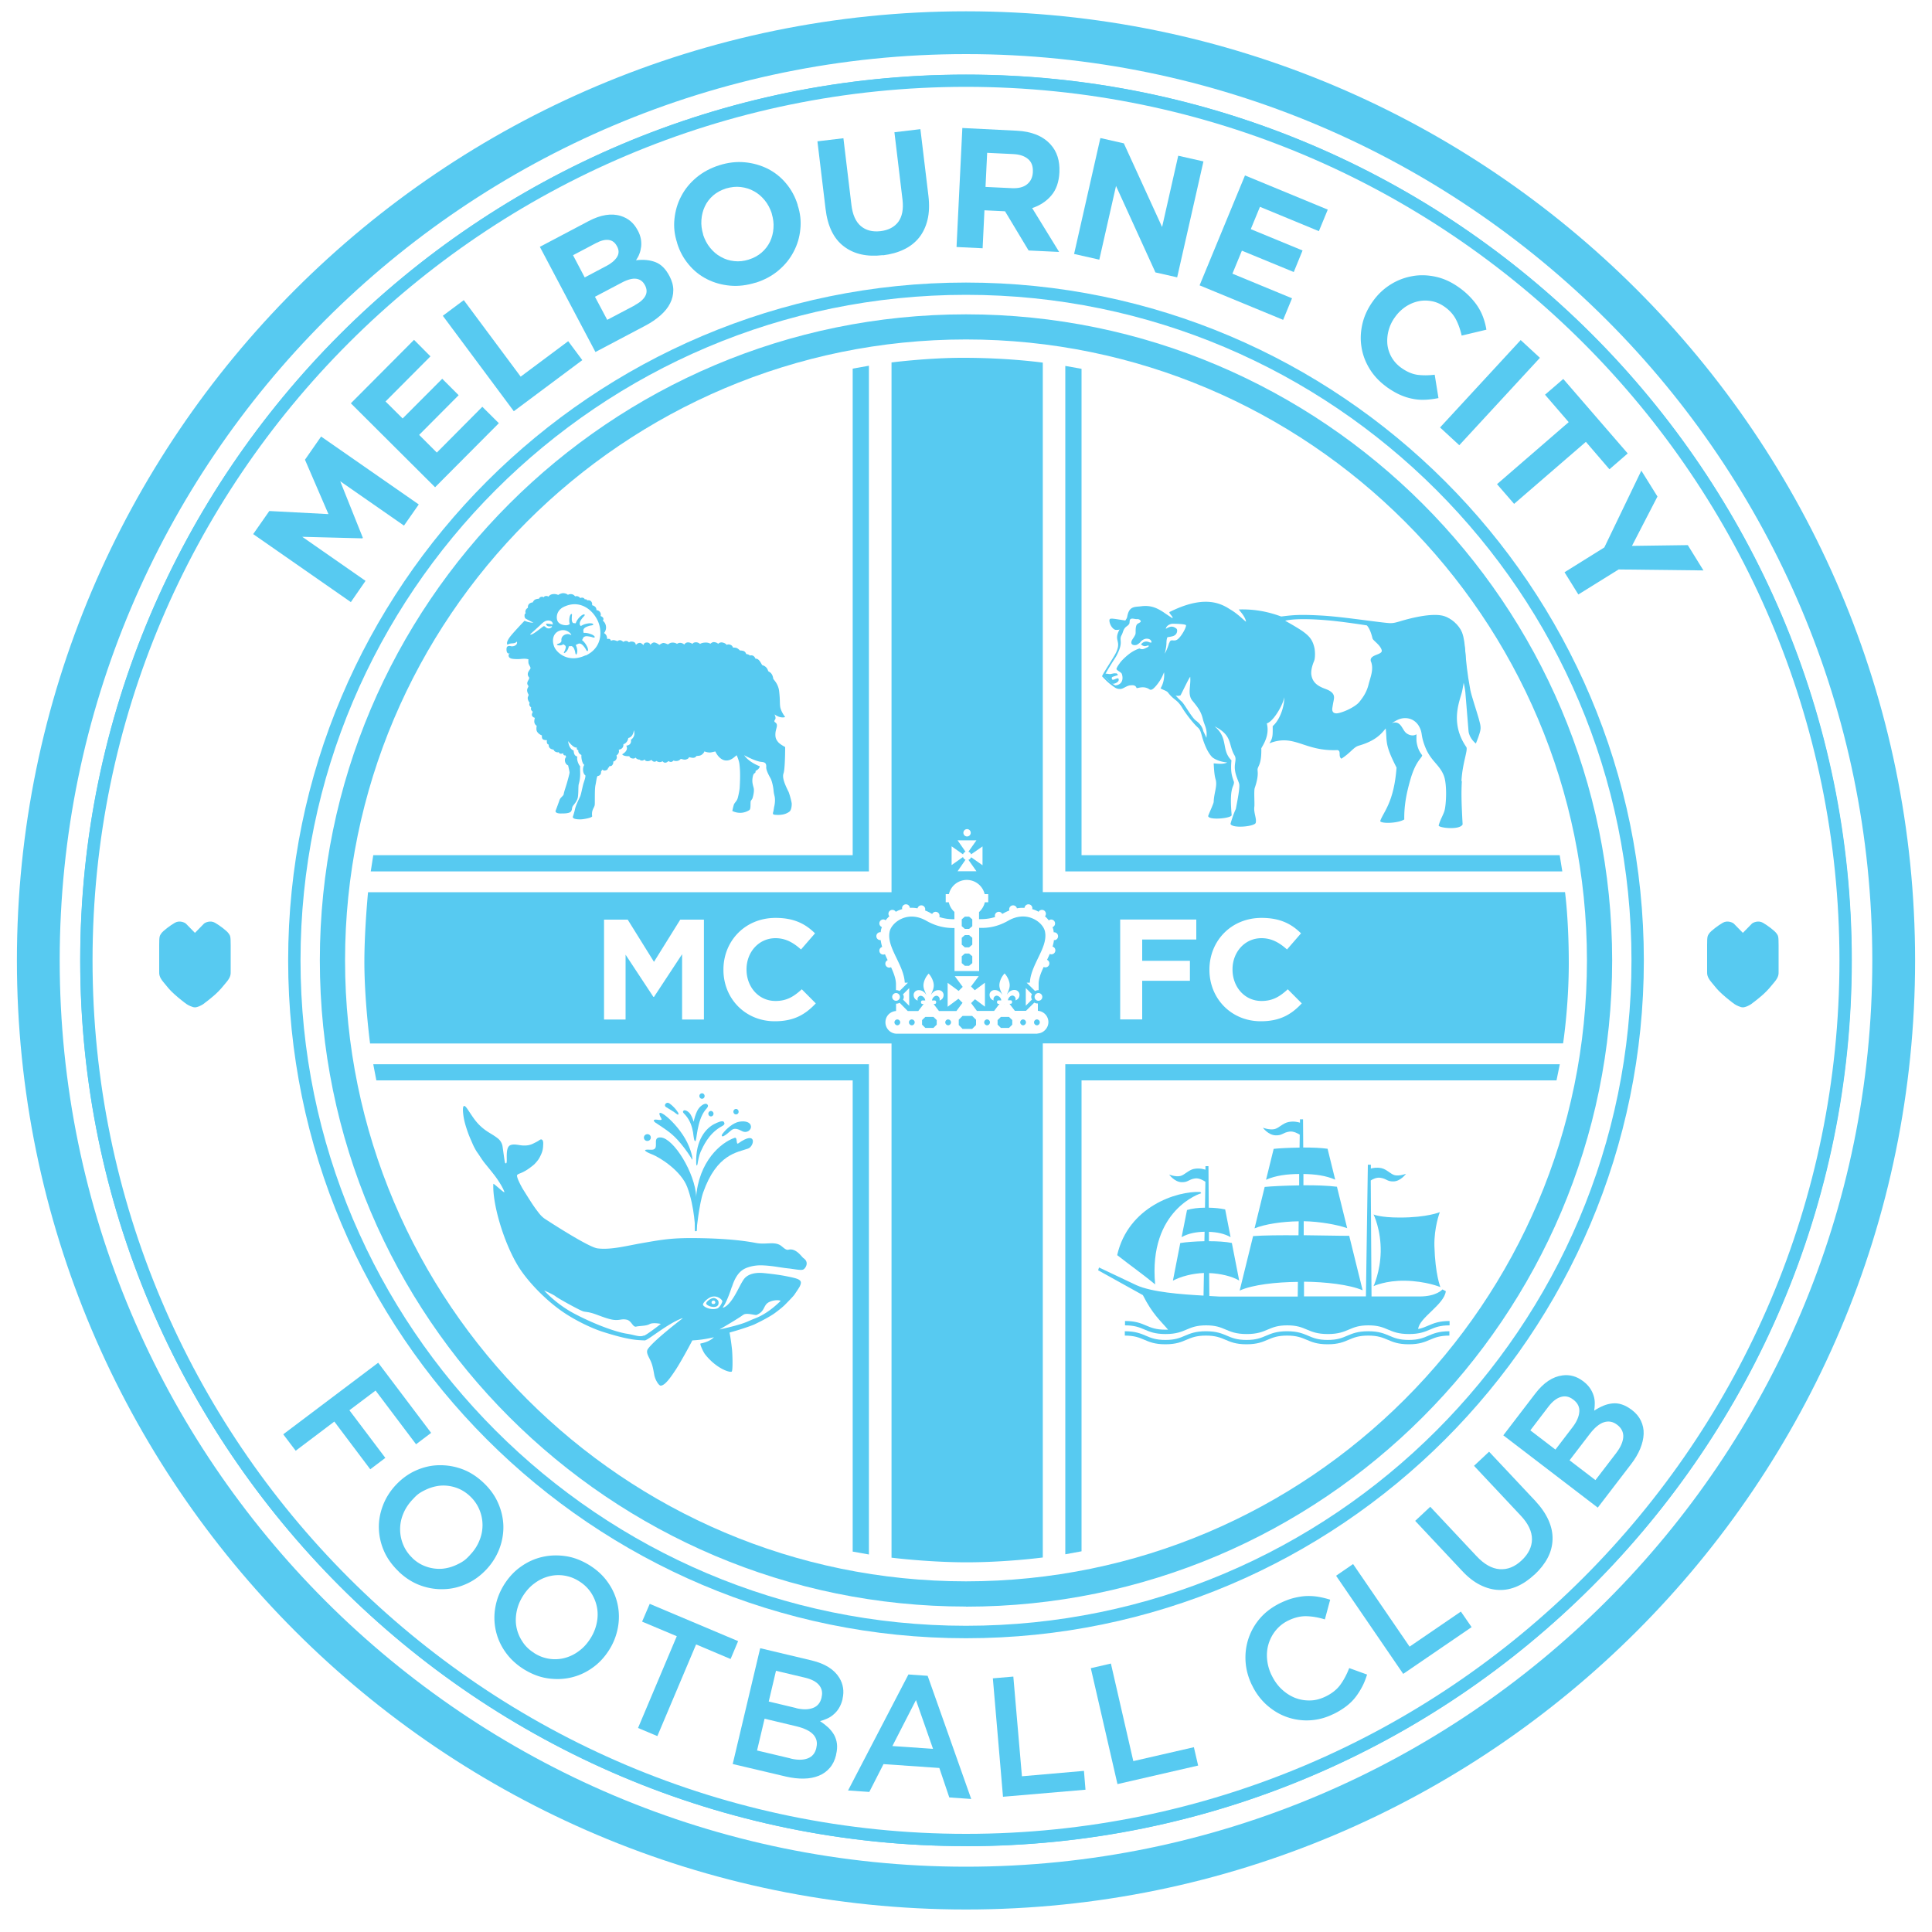 <?xml version="1.0" encoding="UTF-8"?>
<svg data-bbox="1.75 1.17 196.5 196.5" viewBox="0 0 200 200" xmlns="http://www.w3.org/2000/svg" data-type="color">
    <g>
        <path d="M100 166.31c-36.88 0-66.89-30.01-66.89-66.89S63.12 32.54 100 32.54s66.89 30.01 66.89 66.89-30.01 66.89-66.89 66.89m0-131.18c-35.45 0-64.28 28.84-64.28 64.28S64.56 163.7 100 163.7s64.28-28.84 64.28-64.28S135.44 35.14 100 35.14" fill="#57caf1" data-color="1"/>
        <path d="M100 191.11c-50.56 0-91.7-41.14-91.7-91.7S49.44 7.72 100 7.72s91.7 41.14 91.7 91.7-41.13 91.7-91.7 91.7m0-182.13c-49.86 0-90.42 40.57-90.42 90.43s40.56 90.42 90.42 90.42 90.42-40.56 90.42-90.42S149.86 8.99 100 8.99" fill="#57caf1" data-color="1"/>
        <path d="M100 169.59c-38.69 0-70.17-31.48-70.17-70.17S61.31 29.25 100 29.25s70.17 31.48 70.17 70.17-31.48 70.17-70.17 70.17m0-139.07c-37.99 0-68.89 30.91-68.89 68.89S62.02 168.3 100 168.3s68.89-30.91 68.89-68.89-30.9-68.89-68.89-68.89" fill="#57caf1" data-color="1"/>
        <path d="M100 7.73c-50.56 0-91.69 41.13-91.69 91.69s41.13 91.69 91.68 91.69 91.68-41.13 91.68-91.69S150.55 7.73 100 7.73m0 183.1c-50.41 0-91.41-41.01-91.41-91.41S49.6 8 100 8s91.41 41.01 91.41 91.41-41.01 91.41-91.41 91.41" fill="#57caf1" data-color="1"/>
        <path d="M100 1.17c-54.18 0-98.25 44.07-98.25 98.25s44.08 98.25 98.25 98.25 98.25-44.08 98.25-98.25S154.17 1.17 100 1.17m0 192.07c-51.73 0-93.82-42.09-93.82-93.82S48.27 5.6 100 5.6s93.82 42.09 93.82 93.82-42.09 93.82-93.82 93.82" fill="#57caf1" data-color="1"/>
        <path d="M146.34 64.49s1.58-.66 2.89-.67c.94 0 1.85.95 2.12 1.65.45 1.21.19 2.39.86 5.97.11.57.64 2.14.87 2.95s.24 1.01.09 1.51-.39 1.07-.39 1.07-.69-.52-.76-1.3c-.07-.77-.22-2.82-.33-4.03s-1.11-4.37-1.27-5.09c-.17-.72-1.29-1.2-1.67-1.07" fill="#57caf1" data-color="1"/>
        <path d="M116.63 64.26s-1.3-.22-1.48-.22-.38-.04-.28.39.41.73.59.77.5-.04.5-.04" fill="#57caf1" data-color="1"/>
        <path d="M115.53 69.71c-.34-.05-.47.11-.75.06-.67-.13-.46.13-.47.2 0 .05.7.74.77.79.14.11.83-.11.72-.47-.09-.28-.74.4-.71-.13 0-.16.68-.21.63-.31s-.13-.15-.18-.15" fill="#57caf1" data-color="1"/>
        <path d="M151.29 80.84c.1-1.87.7-3.22.5-3.51-1.78-2.59-.61-4.88-.42-5.83 1.23-6.08-1.13-7.48-1.84-7.71-1.32-.44-3.97.34-4.51.5-.9.27-.95.25-1.93.14-1.72-.2-4.46-.61-6.31-.71-2.2-.12-2.88-.06-4.15.1-1.5-.55-2.86-.77-4.37-.73-.1 0 .61.61.73 1.26-.1 0-.8-.79-1.67-1.28-1.05-.69-2.77-1.45-6.24.28-.16.08.44.55.28.64-.06-.04-.83-.54-.88-.59-.69-.45-1.33-.77-2.34-.64-.65.09-1.25-.06-1.45 1.08-.05.32-.44.6-.86 1.45-.53 1.07.27 1.04-.29 2.25-.25.53-1.52 2.41-1.45 2.48.28.28.57.62 1.04.95.31.22.45.37.88.35.27-.02.55-.29.94-.37.22-.01.58-.09.7.26.04.11.7-.29 1.34.15.22.15.46-.11.69-.37.37-.44.63-.88.81-1.38.02-.07.14.84-.35 1.65.29.18.62.24.77.43.64.84.92.66 1.49 1.61.26.44 1.07 1.54 1.61 2.02.41.37.31.91.85 2.09.2.44.46.82.65.99.02.02.53.44 1.53.53-.49.27-1.41.05-1.4.11.03.44.05 1.14.2 1.64.2.68-.17 1.4-.2 2.33 0 .18-.59 1.41-.57 1.48.1.45 2.46.22 2.43-.12-.27-3.03.26-2.85.24-3.42-.22-.64-.37-1.05-.26-2.24-1.1-1.1-.27-2.3-1.75-3.52 1.89.95 1.4 1.87 2.07 3.01.26.44-.08.81.06 1.63.09.55.35 1.04.42 1.32.09.38-.19 1.77-.35 2.6-.14.28-.39.95-.55 1.54.19.5 2.51.27 2.61-.11.12-.44-.23-1.04-.14-1.68.04-.26-.06-1.65.04-1.93.43-1.23.29-1.73.29-1.87 0-.42.43-.48.39-2.24.22-.4.88-1.37.57-2.57.75-.24 1.77-2.12 1.79-2.72.08.63-.31 2.24-1.18 3 0 .86.04 1.23-.35 1.78 2.63-1.03 3.57.85 7.06.7.41.1.04.63.4.89.99-.64 1.25-1.19 1.8-1.35 1.85-.53 2.39-1.32 2.79-1.78.15 1.42-.12 1.63 1.12 4.05-.27 3.62-1.36 4.58-1.69 5.53.02.28 1.78.27 2.49-.16-.03-1.54.28-2.89.61-4.05.53-1.89 1.1-2.21 1.24-2.55.04-.1-.39-.36-.56-1.34-.05-.28-.02-.56-.03-.88-.27.19-.7.15-1.05-.12-.41-.31-.52-1.19-1.28-1.09-.07.02-.15.04-.22.07.41-.27.82-.53 1.38-.53.96 0 1.38.74 1.44.85.4.73.14.85.61 2.07.59 1.54 1.48 1.84 1.95 3.02.35.89.26 2.92.08 3.62-.12.45-.45.93-.61 1.56.03.25 2.21.49 2.48-.12-.12-2.16-.15-3.22-.08-4.47m-32.27-14.35c-.35-.17-.51-.1-.62-.07-.11.04-.24.15-.31.24-.03.04.2.19.36.2.11 0 .22-.03.3-.06.07-.03.13.02.13.02 0 .03.03.08-.23.2-.14.06-.42.25-.7.09-.07-.04-.64.24-.77.33-.51.31-1.15.93-1.31 1.19-.17.23-.3.44-.33.57-.04.15.49.35.55.53.2.61-.02 1.12-.64 1.19-.18.02-1.17-.83-1.13-1 .08-.32 1.14-1.92 1.18-2 .86-1.58.22-1.62.59-2.24.07-.13.13-.38.2-.51.18-.38.42-.36.57-.63.05-.1.02-.32.08-.42.13-.22.5-.04.72-.06s.36.11.39.21c.02.11-.13.15-.33.28s-.2.57-.2.83-.02.27-.15.5c-.08.14-.15.21-.25.4-.22.57.44.5.56.42s.22-.13.33-.26a1 1 0 0 1 .37-.29c.13-.05.18-.07.36-.06s.36.1.41.28c.04.13-.03.15-.13.1m1.97.05c-.2.7-.46 1.12-.46 1.12s.18-.64.18-1.12c.01-.46.11-.59.11-.59s.45-.06.6-.12c.23-.09.31-.23.35-.32s.11-.36-.06-.47c-.06-.04-.2-.16-.43-.18-.27-.02-.64.23-.64.23.08-.41.56-.53.7-.53s1.4.01 1.4.17c0 .29-.55 1.25-.93 1.48-.39.23-.66-.16-.81.35m3.86 9.85c-.03-.11-.34-.74-.34-.74s-.05-.57-.78-1.1c-.41-.3-1.19-1.73-1.46-1.96s-.62-.62-.62-.62.25.09.51-.02c.49-.97.85-1.73 1-1.92.09.92-.31 1.82.22 2.47.72.86.93 1.25 1.1 1.94s.48.97.35 1.95m17.05-7.93c.29.81-.04 1.53-.26 2.38-.21.85-.64 1.4-.94 1.78-.29.38-1.21.92-2.08 1.15-.92.24-.72-.55-.72-.55s.05-.34.11-.63c.06-.31.16-.66-.21-.97-.28-.24-.64-.33-.87-.43-.64-.27-1.1-.63-1.21-1.37-.05-.36.05-.87.28-1.41.14-.34.11-1.08.03-1.41-.19-.8-.52-1.16-1.07-1.58s-1.95-1.19-1.95-1.19 1-.35 4.55-.03c1.63.15 3.9.51 3.9.51s.34.28.59 1.34c.06.24.79.66.95 1.21.17.55-1.4.42-1.1 1.23" fill="#57caf1" data-color="1"/>
        <path fill="#57caf1" d="m26.21 55.29 1.67-2.39 6.12.32-2.43-5.63 1.67-2.4 10.11 7.03-1.53 2.19-6.6-4.59 2.34 5.85-.04.06-6.23-.16 6.55 4.56-1.52 2.2z" data-color="1"/>
        <path fill="#57caf1" d="m36.32 41.75 6.54-6.57 1.7 1.71-4.65 4.67 1.77 1.76 4.1-4.11 1.7 1.7-4.09 4.11 1.83 1.83 4.71-4.74 1.71 1.7-6.6 6.63z" data-color="1"/>
        <path fill="#57caf1" d="m45.84 32.69 2.17-1.62 5.89 7.92 4.92-3.67 1.46 1.96-7.09 5.29z" data-color="1"/>
        <path d="m55.89 25.55 5.04-2.66c1.25-.66 2.37-.84 3.35-.53.76.24 1.33.72 1.72 1.46l.02.03c.17.31.27.61.32.88q.075.42.03.81c-.03.26-.09.51-.18.74-.09.24-.21.46-.35.66.75-.09 1.42-.03 2 .19q.87.33 1.44 1.41l.02.03c.26.5.4.98.4 1.46s-.11.93-.33 1.37-.55.85-.99 1.24-.96.75-1.57 1.07l-5.17 2.73-5.75-10.88Zm6.86 2c.53-.28.9-.59 1.12-.94s.22-.72 0-1.12l-.02-.03c-.19-.36-.47-.57-.84-.62q-.555-.075-1.32.33l-2.37 1.25 1.21 2.3 2.21-1.17Zm2.95 4.05c.53-.28.89-.59 1.09-.94s.19-.73-.02-1.13l-.02-.03c-.19-.36-.48-.58-.87-.64s-.9.07-1.52.4l-2.77 1.46 1.27 2.39 2.85-1.5Z" fill="#57caf1" data-color="1"/>
        <path d="M78.22 29.26c-.91.28-1.79.39-2.65.31s-1.65-.3-2.38-.67-1.36-.87-1.89-1.51c-.54-.64-.94-1.37-1.2-2.21v-.03c-.28-.84-.37-1.67-.28-2.5s.31-1.61.7-2.34c.38-.73.9-1.37 1.57-1.93s1.45-.98 2.36-1.27 1.79-.39 2.65-.31 1.65.31 2.38.67c.72.37 1.36.87 1.89 1.51.54.64.94 1.38 1.2 2.21v.04c.28.84.37 1.67.28 2.5-.08.83-.31 1.61-.7 2.34-.38.73-.9 1.37-1.57 1.93-.66.56-1.45.98-2.36 1.27m-.71-2.4c.51-.16.96-.4 1.34-.73s.66-.71.87-1.14c.2-.43.32-.9.35-1.39.04-.5-.03-.99-.18-1.5v-.03c-.17-.5-.4-.95-.72-1.34s-.68-.71-1.11-.94c-.42-.24-.88-.38-1.38-.44s-1 0-1.52.15c-.53.17-.97.41-1.34.73-.37.33-.66.7-.86 1.14-.2.43-.32.9-.35 1.39-.04.5.03.99.18 1.5v.04c.17.5.4.95.72 1.34s.68.71 1.11.94c.42.24.88.39 1.38.44.49.06 1 0 1.52-.16" fill="#57caf1" data-color="1"/>
        <path d="M91.4 26.41c-1.64.2-2.99-.1-4.04-.9-1.05-.79-1.69-2.09-1.9-3.9l-.84-6.98 2.69-.32.83 6.91c.12 1 .44 1.73.97 2.18s1.2.62 2.03.53c.83-.1 1.44-.42 1.85-.96.4-.55.55-1.3.44-2.28l-.84-7 2.69-.32.83 6.9c.11.93.08 1.76-.09 2.47s-.46 1.33-.87 1.85c-.41.51-.94.93-1.57 1.23-.64.31-1.36.51-2.18.61" fill="#57caf1" data-color="1"/>
        <path d="m99.61 13.25 5.62.28c1.56.07 2.73.55 3.52 1.42.67.73.97 1.69.92 2.86v.04c-.05.99-.33 1.8-.85 2.4-.51.6-1.18 1.03-1.97 1.29l2.79 4.54-3.16-.15-2.44-4.06H104l-2.09-.1-.19 3.93-2.7-.13.6-12.29Zm5.15 6.23c.67.03 1.19-.1 1.56-.4s.57-.71.6-1.24v-.04c.03-.59-.13-1.03-.5-1.34-.36-.31-.87-.48-1.54-.51l-2.69-.13-.17 3.53z" fill="#57caf1" data-color="1"/>
        <path fill="#57caf1" d="m113.91 14.29 2.43.55 3.96 8.66 1.67-7.38 2.61.59-2.72 12-2.25-.51-4.08-8.95-1.73 7.63-2.61-.59z" data-color="1"/>
        <path fill="#57caf1" d="m128.88 18.16 8.57 3.54-.92 2.23-6.1-2.52-.95 2.31 5.36 2.21-.91 2.23-5.37-2.21-.98 2.38 6.17 2.55-.92 2.23-8.65-3.57z" data-color="1"/>
        <path d="M143.54 40.05c-.73-.53-1.32-1.15-1.76-1.87s-.72-1.47-.84-2.26c-.13-.79-.09-1.59.1-2.41.19-.81.55-1.58 1.06-2.29l.02-.03c.51-.72 1.12-1.29 1.82-1.73a6.2 6.2 0 0 1 2.25-.87c.79-.15 1.61-.12 2.44.06s1.63.55 2.41 1.11c.47.33.86.68 1.19 1.03s.61.71.83 1.07.39.73.52 1.11.23.77.29 1.16l-2.56.61c-.14-.63-.34-1.19-.6-1.69-.26-.49-.64-.92-1.15-1.28-.42-.3-.86-.5-1.34-.59s-.94-.09-1.4.01-.9.29-1.31.56c-.41.28-.77.62-1.08 1.05l-.02.03a4.13 4.13 0 0 0-.79 2.8c.05.47.19.91.43 1.34.24.42.57.79 1 1.1.57.41 1.13.65 1.68.73.55.07 1.14.07 1.79-.01l.39 2.42c-.46.09-.9.15-1.33.17s-.87 0-1.31-.09c-.44-.08-.89-.22-1.34-.42s-.92-.48-1.4-.82" fill="#57caf1" data-color="1"/>
        <path fill="#57caf1" d="m157.421 35.204 1.992 1.838-8.348 9.047-1.992-1.838z" data-color="1"/>
        <path fill="#57caf1" d="m162.39 43.7-2.45-2.84 1.89-1.63 6.67 7.71-1.89 1.64-2.44-2.84-7.43 6.42-1.77-2.04z" data-color="1"/>
        <path fill="#57caf1" d="m166.08 56.67 3.83-7.95 1.67 2.68-2.64 5.11 5.78-.08 1.62 2.62-8.78-.1-4.17 2.59-1.43-2.3z" data-color="1"/>
        <path fill="#57caf1" d="m39.15 141.07 5.48 7.26-1.56 1.18-4.19-5.56-2.71 2.04 3.72 4.93-1.56 1.18-3.72-4.94-4 3.02-1.29-1.7z" data-color="1"/>
        <path d="M41.29 162.7c-.68-.65-1.2-1.36-1.54-2.14s-.51-1.57-.53-2.37.13-1.59.43-2.37.75-1.48 1.34-2.11l.02-.02c.6-.63 1.27-1.12 2.03-1.46s1.54-.53 2.35-.55 1.62.1 2.42.39 1.54.76 2.23 1.41 1.2 1.36 1.54 2.15c.34.78.51 1.57.53 2.37.01.8-.13 1.59-.43 2.37-.3.77-.75 1.48-1.34 2.11l-.02.02c-.6.63-1.27 1.12-2.03 1.46-.75.34-1.54.53-2.35.55-.81.03-1.62-.1-2.42-.39s-1.54-.76-2.23-1.41m1.4-1.42c.44.42.92.71 1.45.89.52.18 1.05.25 1.58.22q.795-.06 1.56-.42c.765-.36.97-.58 1.38-1.01l.02-.03c.41-.43.73-.92.94-1.44a4.13 4.13 0 0 0 .02-3.19 4 4 0 0 0-.97-1.41c-.44-.42-.92-.71-1.44-.89a4.1 4.1 0 0 0-1.58-.22q-.795.06-1.56.42c-.765.36-.97.58-1.38 1.02l-.02.02c-.41.44-.73.92-.94 1.44a4.13 4.13 0 0 0-.02 3.19c.21.52.53.99.97 1.41" fill="#57caf1" data-color="1"/>
        <path d="M54.18 172.77c-.8-.51-1.43-1.12-1.91-1.82a6.1 6.1 0 0 1-.98-4.63c.15-.82.46-1.59.92-2.32l.02-.03c.47-.73 1.04-1.34 1.72-1.81.68-.48 1.41-.81 2.21-.99.79-.18 1.61-.2 2.45-.07s1.66.46 2.46.96c.8.51 1.43 1.11 1.91 1.82a6.1 6.1 0 0 1 .98 4.63 6.5 6.5 0 0 1-.92 2.32l-.02.03c-.47.73-1.04 1.34-1.72 1.81-.68.48-1.41.81-2.21.99-.79.18-1.61.2-2.45.07s-1.66-.46-2.46-.96m1.1-1.66a3.95 3.95 0 0 0 3.19.52c.52-.14 1-.37 1.45-.71.46-.33.84-.75 1.17-1.26l.02-.03c.32-.5.54-1.03.66-1.6.12-.56.13-1.1.03-1.63s-.3-1.03-.6-1.5c-.31-.47-.71-.87-1.22-1.19a3.95 3.95 0 0 0-3.19-.52c-.52.14-1 .37-1.45.71-.46.33-.84.75-1.17 1.26l-.02.03c-.32.5-.54 1.03-.66 1.6-.11.56-.13 1.1-.03 1.63s.3 1.03.61 1.5c.3.48.71.87 1.22 1.19" fill="#57caf1" data-color="1"/>
        <path fill="#57caf1" d="m70.06 169.38-3.59-1.51.79-1.84 9.15 3.86-.78 1.85-3.57-1.51-4.01 9.49-2-.84z" data-color="1"/>
        <path d="m78.69 170.62 5.34 1.27c1.37.33 2.32.92 2.86 1.8.4.66.51 1.39.33 2.17v.04c-.09.37-.22.68-.38.94s-.35.47-.55.64c-.2.18-.42.32-.67.43s-.49.2-.73.26c.32.21.6.43.85.66.25.24.45.49.61.77.15.28.25.59.29.92s.01.71-.09 1.12v.04c-.13.54-.35.99-.66 1.34q-.465.54-1.14.81c-.45.18-.96.28-1.54.29s-1.19-.06-1.85-.21l-5.51-1.3 2.84-11.97Zm3.14 11.42c.71.17 1.3.17 1.78-.01s.77-.54.9-1.09v-.04c.13-.51.02-.96-.31-1.33s-.92-.66-1.74-.86l-3.31-.79-.78 3.29 3.46.82Zm.59-5.21c.68.16 1.25.16 1.73-.02q.705-.255.9-1.08v-.04c.12-.48.03-.89-.26-1.25-.29-.35-.78-.61-1.46-.77l-3-.71-.75 3.18 2.85.68Z" fill="#57caf1" data-color="1"/>
        <path d="m94.04 173.34 1.99.14 4.51 12.75-2.27-.16-1.03-3.05-5.78-.4-1.47 2.88-2.2-.15 6.24-11.99Zm2.55 7.71-1.77-5.06-2.44 4.76 4.21.29Z" fill="#57caf1" data-color="1"/>
        <path fill="#57caf1" d="m102.78 173.74 2.12-.18.89 10.32 6.42-.56.16 1.95-8.54.73z" data-color="1"/>
        <path fill="#57caf1" d="m112.92 172.69 2.08-.48 2.32 10.1 6.27-1.44.44 1.9-8.35 1.92z" data-color="1"/>
        <path d="M137.98 177.46a6.14 6.14 0 0 1-4.81.27c-.75-.27-1.43-.69-2.06-1.25a6.5 6.5 0 0 1-1.5-2.03l-.02-.03c-.38-.79-.6-1.6-.65-2.43s.05-1.62.31-2.39.66-1.47 1.21-2.1 1.25-1.15 2.09-1.56c.5-.24.98-.42 1.44-.53s.9-.18 1.32-.19.83.02 1.22.09c.4.07.79.17 1.17.29l-.55 2.04c-.64-.2-1.27-.31-1.88-.33-.62-.02-1.24.13-1.87.43-.53.25-.96.59-1.31 1.01s-.6.89-.76 1.4-.21 1.05-.16 1.61.2 1.11.46 1.65l.02.03c.26.54.59 1.01 1 1.4s.86.69 1.36.9c.5.2 1.02.3 1.57.29.55 0 1.08-.14 1.61-.39.67-.32 1.19-.73 1.55-1.22s.67-1.07.93-1.74l1.85.67c-.14.44-.3.86-.5 1.24s-.43.75-.7 1.1-.6.67-.98.96c-.39.29-.83.57-1.35.81" fill="#57caf1" data-color="1"/>
        <path fill="#57caf1" d="m138.31 163.12 1.76-1.21 5.85 8.55 5.31-3.63 1.11 1.61-7.08 4.84z" data-color="1"/>
        <path d="M158.85 163c-.58.54-1.18.95-1.8 1.22s-1.26.4-1.9.37c-.64-.02-1.29-.2-1.93-.52s-1.27-.81-1.87-1.46l-4.85-5.17 1.56-1.46 4.79 5.11c.79.84 1.58 1.29 2.39 1.35s1.57-.24 2.28-.91c.7-.66 1.06-1.38 1.07-2.18 0-.8-.37-1.61-1.15-2.44l-4.85-5.17 1.56-1.46 4.78 5.09c.62.67 1.08 1.34 1.38 2.02s.43 1.34.41 1.98-.18 1.28-.5 1.89-.77 1.19-1.36 1.74" fill="#57caf1" data-color="1"/>
        <path d="m155.61 148.6 3.33-4.35c.86-1.12 1.79-1.74 2.81-1.87.77-.1 1.47.1 2.12.59l.03.02c.3.23.53.47.7.72s.29.51.37.76.12.52.12.79-.02.53-.06.77c.32-.21.64-.38.95-.51s.63-.21.95-.24.64 0 .96.11c.32.1.65.28.99.53l.03.02c.44.33.76.72.96 1.14.2.43.3.88.28 1.37s-.14.99-.36 1.53c-.22.53-.54 1.07-.95 1.6l-3.44 4.49-9.77-7.48Zm7.19-.87c.42-.55.65-1.08.69-1.58s-.17-.92-.62-1.26l-.03-.02c-.39-.3-.81-.39-1.25-.26-.44.12-.88.46-1.3 1.01l-1.87 2.45 2.6 1.99zm4.52 2.67c.44-.58.68-1.12.72-1.63.03-.5-.18-.93-.62-1.27l-.03-.02c-.42-.32-.87-.4-1.35-.25s-.98.57-1.49 1.24l-2.07 2.7 2.68 2.05 2.17-2.83Z" fill="#57caf1" data-color="1"/>
        <path d="M81.62 81.95c-.33-.67-.68-1.43-.51-1.89s.17-2.73.17-2.73-.56-.28-.76-.55c-.13-.18-.3-.37-.24-.95.01-.15.12-.51.14-.63.07-.53-.45-.34-.18-.72.13-.18-.07-.53-.07-.53s.57.45 1.11.28c-.15-.2-.47-.68-.52-1.1s0-.64-.1-1.55c-.08-.79-.59-1.23-.61-1.31-.1-.71-.5-.71-.53-.81-.15-.51-.54-.57-.61-.61s-.31-.72-.7-.66c-.15-.36-.39-.38-.59-.33-.11-.14-.37-.15-.37-.15s-.07-.24-.26-.31c-.18-.07-.39-.06-.39-.06s-.18-.2-.35-.26-.37-.04-.37-.04-.05-.2-.24-.28c-.26-.11-.42 0-.42 0s-.09-.18-.44-.25c-.28-.05-.44.14-.44.14s-.1-.15-.43-.18c-.18-.02-.37.17-.37.17s-.2-.15-.57-.12c-.35.02-.5.14-.5.14s-.2-.19-.46-.17c-.3.03-.32.17-.32.17s-.29-.21-.57-.15c-.18.04-.29.21-.29.21s-.2-.2-.49-.17c-.09 0-.26.1-.26.1s-.26-.19-.62-.11c-.13.03-.32.17-.32.17s-.29-.15-.46-.15-.42.2-.42.2-.27-.21-.5-.25c-.22-.04-.44.25-.44.25s-.03-.25-.35-.25c-.35 0-.35.28-.35.28s-.23-.26-.41-.24c-.24.02-.38.22-.38.22s-.03-.24-.21-.31c-.16-.06-.39-.07-.51.04-.27-.3-.58-.05-.58-.05s-.13-.11-.22-.15c-.23-.09-.4.08-.4.08s-.12-.07-.34-.11c-.15-.03-.32.07-.32.07s-.04-.16-.17-.2c-.09-.03-.22.02-.22.02s-.02-.29-.12-.43-.21-.2-.21-.2.28-.3.19-.75c-.07-.37-.32-.53-.32-.53s.11-.11.05-.26-.28-.22-.28-.22.1-.23-.09-.45c-.13-.15-.34-.16-.34-.16s.03-.23-.17-.38a.8.8 0 0 0-.28-.13s.08-.3-.19-.47a.5.5 0 0 0-.32-.03c-.05-.17-.24-.1-.24-.1s-.04-.14-.23-.18c-.09-.02-.24.04-.24.04s-.1-.13-.26-.18c-.14-.05-.27.01-.27.01s-.13-.18-.31-.22c-.28-.06-.44.06-.44.06s-.1-.13-.41-.17c-.29-.04-.6.18-.6.18s-.22-.14-.59-.08c-.28.04-.42.26-.42.26s-.08-.09-.26-.07c-.22.02-.22.15-.22.15s-.1-.12-.31-.05c-.15.05-.18.18-.18.18s-.21 0-.39.08c-.18.09-.26.3-.26.3s-.2 0-.37.15-.13.41-.13.41-.15.07-.22.22c-.1.23 0 .35 0 .35s-.13.02-.13.21c0 .12 0 .22.1.33.3.17.64.35.82.42-.4.04-.92-.19-.92-.19s-1.35 1.4-1.6 1.8c-.26.4-.22.54-.2.63.02.08.14-.02.22-.04.2-.06.36-.04.5-.07.21-.05.29-.17.29-.17s.08.24-.13.38c-.14.1-.34.14-.51.1-.31-.07-.39.09-.39.09s-.07.09-.04.37c.04.38.31.3.34.3s-.13.07-.08.06c-.09.04-.04.27 0 .32.09.11.2.13.25.15.27.06.77.06 1.01.03.64-.06.71.07.76.04-.04.08-.02.19-.02.34.01.19.2.41.22.56s-.51.51-.17.95c.16.2-.37.51-.08.86.15.18-.31.31.02.89.09.15-.06.23-.06.4 0 .29.2.49.2.49s-.06.16-.03.25c.08.19.19.24.19.24s-.05.14-.01.24c.06.14.18.21.18.21s-.14.24-.09.38c.06.2.3.25.3.25s-.09.28-.05.48c.05.25.24.34.24.34s-.09.41.04.61c.18.29.5.39.5.39s-.05.33.13.42.39.07.39.07-.09.41.18.46c-.02.46.38.49.52.53.03.21.39.32.52.25.1.29.46.11.46.11s0 .11.04.16c.09.11.2.06.2.06l.07.17s-.2.17-.11.5c.08.3.31.37.31.37s.15.63.15.74-.15.66-.26 1.05-.31.94-.34 1.16c-.02.22-.33.34-.44.64-.1.31-.41 1.13-.41 1.13s-.07.29.63.26c.2 0 .81.01.97-.21s.05-.37.22-.6c.17-.22.35-.41.46-.75s.06-1.27.12-1.47c.26-.9.09-1.5.15-1.85-.17-.18-.39-.69-.29-1.01-.24-.07-.35-.18-.39-.63-.5-.17-.57-.97-.57-.97s.57.76.91.66c-.05.17.04.27.15.28-.05.29.21.44.32.5-.04.34.11.94.3 1.02-.2.26-.19.88.11 1.09.02.17-.07.44-.18.77s-.26 1.19-.36 1.4c-.09.21-.44.88-.53 1.3s-.23.81-.23.81-.11.29.83.27c.23 0 1.19-.16 1.17-.33-.1-.68.25-.86.27-1.21s-.02-1.58.07-1.99c.09-.4.13-.94.24-.96.4-.06.34-.46.34-.46l.09-.13.02-.07s.17.13.32.09c.18-.04.29-.11.29-.27.12-.02.13-.17.13-.17s.21 0 .28-.08c.19-.2.13-.4.13-.4s.15-.03.26-.16c.21-.26.07-.47.07-.47s.37-.23.24-.6c.57-.09.48-.57.48-.57s.42-.09.51-.64c.55-.13.57-.81.57-.81s.11.28.03.56c-.09.29-.33.43-.33.43s.14.55-.48.61c.29.54-.42.89-.42.89s.08.23.74.2c.07.33.74.28.59.1.24.29.46.25.46.25s.24.27.57-.04c-.12.15.31.34.66.07.12.15.32.29.53.11.15.13.43.18.62.03.24.29.51.1.61-.02.34.24.52-.05.52-.05s.47.19.76-.17c.2.04.36.1.51.07.15-.04.31-.1.35-.25.35.08.59.14.77-.12.24-.02.35-.02.49-.1.16-.09.3-.26.33-.38.19.09.45.12.57.12s.56-.11.56-.11.65 1.52 1.84.69c.09-.07.37-.3.37-.3s.25.55.29.94.11.95.02 2.46c-.02.23-.11.71-.2 1.03s-.32.48-.39.66-.17.68-.17.68.85.49 1.76-.09c.2-.13.07-.86.17-.98.09-.11.15-.22.15-.22s.23-.7.13-1.09-.2-.66-.09-1.18.29-.21.29-.59c.28-.12.45-.37.42-.48-1.21-.47-1.6-1.14-1.6-1.14s.95.53 1.63.67c.29.06.69-.02.65.55-.03.33.3.91.45 1.18.15.28.28.89.31 1.27.04.39.1.5.13.71.06.5-.07.96-.07.96l-.08.48s-.08.2-.03.27.17.08.44.09c.36.01.86-.04 1.25-.34.22-.17.24-.66.24-.81s-.22-1.02-.35-1.29M57.2 64.64c-.36-.07-.62-.1-.66-.06-.02.02.02.2.2.25.25.06.31-.03.37 0 .04.01.08.06-.11.17-.33.17-.56-.12-.56-.12s-.1-.09-.19-.04c-.1.06-.31.24-.74.55-.65.47-.62.26-.62.26s.88-.78 1.07-.97.4-.37.6-.42c.15-.04.43-.05.59.13.05.06.11.27.06.26m3.4 3.19c-1.82.85-3.01-.3-3.24-.9-.3-.78-.04-1.45.57-1.65.55-.19.98.11 1.16.35.08.11.02.1-.04.07-.42-.22-1.01.1-.94.59.01.12-.06.2-.15.26a1 1 0 0 1-.21.09c-.09.03-.11.06-.1.09 0 .04.18.08.34.07.16-.02.23-.06.33-.12.05.06.07.06.13.1.12.07.13.23.08.36-.03.1-.07.2-.11.28-.06.11-.07.14-.04.17.05.03.24-.12.32-.25.11-.19.15-.28.17-.45.1 0 .15 0 .25-.02.14.02.25.15.31.3.05.12.09.25.11.37.03.16.05.2.1.2.07 0 .13-.29.1-.48a1.5 1.5 0 0 0-.15-.5c.06-.02.07-.04.13-.07.02 0 .04-.02.06-.03.01 0 .02 0 .04-.01.19-.11.4.02.54.18.11.12.2.24.27.37.09.17.13.2.19.18.08-.04.04-.29-.07-.48a1.9 1.9 0 0 0-.51-.65q.075-.105.12-.24c.1-.14.29-.18.48-.15.16.02.31.04.45.09.18.06.24.06.26 0 .04-.08-.17-.24-.38-.31-.3-.11-.52-.15-.76-.13 0-.05-.02-.09-.03-.15v-.04c-.04-.22.15-.37.35-.45.15-.06.29-.11.44-.13.19-.03.24-.06.23-.12 0-.09-.26-.13-.48-.1-.35.05-.57.13-.8.28 0 0 0-.02-.02-.02-.16-.15-.1-.39.01-.57a2 2 0 0 1 .28-.37c.13-.14.16-.18.11-.23-.06-.07-.28.05-.44.2-.26.25-.38.45-.48.71a1 1 0 0 0-.17-.02h-.01c-.15 0-.21-.19-.22-.37 0-.13 0-.26.01-.37.02-.16.02-.2-.04-.21-.07-.02-.17.17-.2.35-.05.29-.04.48.02.7-.09.04-.13.09-.29.11-.19.02-.81-.02-.99-.47-.13-.32-.11-1.07.69-1.44 1.6-.75 2.91.25 3.47 1.41.46.94.59 2.79-1.23 3.64" fill="#57caf1" data-color="1"/>
        <path d="M180.42 96.57s.81-.83.93-.95.66-.37 1.14-.1 1.24.85 1.41 1.1.22.24.22 1.23v2.66c0 .33.03.59-.42 1.14s-.68.83-1.14 1.26c-.47.42-1.14.94-1.3 1.05-.17.11-.57.32-.83.32h-.02c-.26 0-.66-.21-.83-.32s-.83-.62-1.3-1.05c-.47-.42-.69-.71-1.14-1.26s-.42-.81-.42-1.14v-2.66c0-.98.05-.97.22-1.23.17-.25.93-.83 1.41-1.1s1.02-.02 1.14.1.93.95.93.95h.02Z" fill="#57caf1" data-color="1"/>
        <path d="M20.18 96.57s.81-.83.93-.95.66-.37 1.14-.1 1.24.85 1.41 1.1.22.24.22 1.23v2.66c0 .33.03.59-.42 1.14s-.68.83-1.14 1.26c-.47.42-1.14.94-1.3 1.05-.17.11-.57.32-.83.32h-.02c-.26 0-.66-.21-.83-.32s-.83-.62-1.3-1.05c-.47-.42-.69-.71-1.14-1.26s-.42-.81-.42-1.14v-2.66c0-.98.05-.97.22-1.23.17-.25.93-.83 1.41-1.1s1.02-.02 1.14.1.93.95.93.95h.02Z" fill="#57caf1" data-color="1"/>
        <path d="M124.35 123.52s-.06-.09-.09-.13c-2.44-.11-7.47 1.52-8.61 6.54 1.43 1.12 2.71 2.02 3.93 3.03-.72-7.79 4.77-9.44 4.77-9.44" fill="#57caf1" data-color="1"/>
        <path d="M144.91 126.04c-2.05 0-2.72-.32-2.72-.32s.78 1.57.74 3.87c-.04 2.04-.74 3.55-.74 3.55s1.27-.6 3.27-.56c2.18.04 3.65.66 3.65.66s-.54-1.3-.62-4.25c-.05-1.92.56-3.51.56-3.51s-1.3.56-4.15.56" fill="#57caf1" data-color="1"/>
        <path d="M147.85 137.23c-.31.13-.62.27-1.04.35.09-1.17 2.7-2.52 2.86-3.92-.19-.09-.35-.18-.35-.18s-.6.73-2.36.73h-4.98l-.08-12.01c.2-.13.59-.33.96-.28.7.09.71.4 1.4.38.74-.02 1.29-.79 1.29-.79s-.63.25-1.15.15c-.42-.09-.84-.61-1.38-.73-.5-.11-.92-.02-1.11.04v-.4h-.31l-.2 13.63h-6.41v-1.52c2.21.02 4.7.3 6.07.89l-1.39-5.64c-.7.01-2.66-.04-4.71-.06v-1.45c1.67.03 3.48.36 4.5.72l-1.06-4.29c-.97-.12-2.23-.16-3.47-.15v-1.17c1.2.02 2.32.16 3.29.59l-.79-3.2c-.67-.1-1.6-.13-2.52-.13l-.02-2.92h-.32v.35c-.15-.05-.64-.19-1.22-.06-.56.12-.99.64-1.43.73-.54.1-1.19-.15-1.19-.15s.56.77 1.33.79c.71.02.72-.29 1.44-.39.42-.05.86.2 1.05.32l-.02 1.34c-1.16.01-2.25.08-2.68.13l-.79 3.2c1.01-.45 2.18-.59 3.43-.6v1.18c-1.46.02-2.82.09-3.57.16l-1.05 4.29c1.06-.44 2.87-.71 4.57-.73l-.02 1.45c-1.83-.02-3.67 0-4.7.08l-1.39 5.64c1.33-.61 3.79-.88 6.03-.9l-.02 1.52h-8.07c-.32-.02-.69-.04-1.08-.06l-.02-2.37c1.16.04 2.37.33 3.11.77l-.76-3.89c-.64-.13-1.51-.18-2.37-.18v-.97c.81.03 1.58.17 2.24.55l-.56-2.87c-.49-.11-1.09-.17-1.7-.18l-.03-4.3h-.31v.37s-.57-.22-1.22-.08c-.54.12-.97.64-1.39.73-.52.11-1.15-.15-1.15-.15s.55.77 1.29.79c.69.02.7-.29 1.4-.39.44-.06.9.24 1.06.34l-.04 2.69c-.7 0-1.38.09-1.86.24l-.56 2.81c.7-.4 1.51-.54 2.38-.56l-.02.98c-.98.02-1.92.09-2.5.19l-.76 3.89c.85-.44 2.03-.75 3.21-.79l-.04 2.34c-2.31-.13-5.34-.35-6.95-1.08l-3.87-1.83-.09.29 4.63 2.57c1.01 2 1.82 2.64 2.61 3.58h-.26c-1 0-1.49-.21-2.01-.43-.54-.23-1.09-.47-2.19-.47v.45c1 0 1.49.21 2.01.43.54.23 1.09.47 2.19.47s1.65-.24 2.19-.47c.52-.22 1.01-.43 2.01-.43s1.49.21 2.01.43c.54.23 1.09.47 2.19.47s1.65-.24 2.19-.47c.52-.22 1.01-.43 2.01-.43s1.49.21 2.01.43c.54.23 1.09.47 2.19.47s1.65-.24 2.19-.47c.52-.22 1.01-.43 2.01-.43s1.49.21 2.01.43c.54.23 1.09.47 2.19.47s1.65-.24 2.19-.47c.52-.22 1.01-.43 2.01-.43v-.45c-1.1 0-1.65.24-2.19.47" fill="#57caf1" data-color="1"/>
        <path d="M145.84 138.71c-1 0-1.49-.21-2.01-.43-.54-.23-1.09-.47-2.19-.47s-1.65.24-2.19.47c-.52.22-1.01.43-2.01.43s-1.49-.21-2.01-.43c-.54-.23-1.09-.47-2.19-.47s-1.65.24-2.19.47c-.52.22-1.01.43-2.01.43s-1.49-.21-2.01-.43c-.54-.23-1.09-.47-2.19-.47s-1.65.24-2.19.47c-.52.22-1.01.43-2.01.43s-1.49-.21-2.01-.43c-.54-.23-1.09-.47-2.19-.47v.45c1 0 1.49.21 2.01.43.54.23 1.09.47 2.19.47s1.65-.24 2.19-.47c.52-.22 1.01-.43 2.01-.43s1.49.21 2.01.43c.54.23 1.09.47 2.19.47s1.65-.24 2.19-.47c.52-.22 1.01-.43 2.01-.43s1.49.21 2.01.43c.54.23 1.09.47 2.19.47s1.65-.24 2.19-.47c.52-.22 1.01-.43 2.01-.43s1.49.21 2.01.43c.54.23 1.09.47 2.19.47s1.65-.24 2.19-.47c.52-.22 1.01-.43 2.01-.43v-.45c-1.1 0-1.65.24-2.19.47-.52.22-1.01.43-2.01.43" fill="#57caf1" data-color="1"/>
        <path d="M73.65 115.57c-.15.03-.29-.07-.32-.23-.03-.15.07-.3.21-.33.15-.03.29.07.32.23.03.15-.07.3-.21.33" fill="#57caf1" data-color="1"/>
        <path d="M70.04 115.32c-.21-.2-.82-.55-1.1-.72-.28-.2.06-.58.34-.39.5.35.78.75.92.97.08.13.03.31-.15.13" fill="#57caf1" data-color="1"/>
        <path d="M74.94 117.59c.26-.14.35-.25.53-.39.31-.24.48-.58 1.32-.12.53.29.99-.12.95-.48-.04-.41-.54-.6-1.22-.48-.59.1-1.33.71-1.74 1.27-.15.21-.02.31.17.2" fill="#57caf1" data-color="1"/>
        <path d="M71.97 127.43s-.04-2.46-.83-4.55c-.63-1.66-2.76-3.03-3.64-3.38-.77-.3-1.06-.55-.18-.48 1.18.1 0-1.36 1.1-1.27 1.31.1 3.54 3.65 3.66 6.19.12 2.63.04 3.5.04 3.5l-.14-.02Z" fill="#57caf1" data-color="1"/>
        <path d="M72.09 127.44s.29-2.82.7-3.99c1.4-3.99 3.53-4.15 4.65-4.55.66-.23.96-1.95-1.01-.54-.27.19-.05-.69-.39-.57-1.4.48-3.73 2.41-3.99 6.27-.18 2.63-.1 3.39-.1 3.39h.14Z" fill="#57caf1" data-color="1"/>
        <path d="M71.6 119.96c-.15-.26-.53-.86-1.11-1.56-.9-1.09-1.47-1.4-2.66-2.2-.21-.17-.17-.26-.06-.29.18-.06.86.17.69-.12-.93-1.6 1.64.35 2.68 2.48.57 1.17.61 1.98.45 1.71" fill="#57caf1" data-color="1"/>
        <path d="M72.21 120.49c.04-.27.15-.89.32-1.26.26-.55.79-1.8 2.05-2.56.31-.17.53-.27.35-.53-.13-.19-.68.06-.99.22-.81.41-1.95 1.59-1.87 4.05.01.34.11.28.14.07" fill="#57caf1" data-color="1"/>
        <path d="M73.16 114.29c-.19-.13-.73.19-.98.7-.19.39-.3.78-.37 1.13-.07-.23-.17-.48-.31-.73-.2-.34-.59-.53-.72-.43-.17.14-.04.25.13.42.56.61.74 1.33.83 1.81.09.69.12.94.24.94.16 0 .13-2.08 1.04-3.23.23-.26.4-.44.14-.62" fill="#57caf1" data-color="1"/>
        <path d="M67.33 117.59c.09.17.03.39-.15.48s-.39.03-.48-.14a.35.35 0 0 1 .15-.48c.18-.09.39-.03.48.14" fill="#57caf1" data-color="1"/>
        <path d="M76.24 115.36c-.15.03-.29-.07-.32-.23-.03-.15.07-.3.22-.33s.29.07.32.23c.03.15-.06.3-.21.33" fill="#57caf1" data-color="1"/>
        <path d="M72.72 113.74c-.15.03-.29-.07-.32-.23-.03-.15.07-.3.22-.33s.29.07.32.23c.03.15-.07.3-.21.33" fill="#57caf1" data-color="1"/>
        <path d="M74.38 134.72c-.04-.14-.34-.42-.61-.34-.36.11-.72.44-.66.59.08.18.59.39.95.31s.35-.41.31-.56m-.53.28c-.11 0-.19-.07-.18-.19 0-.12.11-.18.21-.18s.18.09.18.2-.09.17-.2.16" fill="#57caf1" data-color="1"/>
        <path d="M75.77 133.22c.33-1.05.78-1.61 1.31-1.88.37-.19 1.07-.39 1.87-.35 1.14.05 1.84.24 2.79.33 1.13.16 1.36.22 1.56-.02.17-.19.42-.69-.13-1.06-.18-.13-.77-1.07-1.55-.87-.32.08-.62-.36-.93-.51-.67-.33-1.45 0-2.44-.19-1.77-.34-3.92-.47-5.95-.5-2.72-.04-3.67.14-5.8.51-1.63.28-3.26.73-4.65.55-.93-.12-4.96-2.74-5.42-3.04-.32-.21-.55-.48-.78-.79-.11-.15-.22-.29-.33-.45-.37-.53-.83-1.28-1.2-1.87-.09-.15-.74-1.31-.57-1.46.19-.17.4-.13 1.05-.55.23-.15.66-.48.75-.58.17-.18.37-.41.49-.63.21-.4.35-.71.38-1.16 0-.18.08-.62-.13-.73-.14-.07-.28.09-.39.15-.15.09-.3.16-.46.24-.36.19-.71.24-1.11.22-.42-.02-.88-.19-1.28-.04-.71.27-.15 2.2-.56 1.85-.05-.05-.24-1.6-.28-1.79a1.33 1.33 0 0 0-.47-.75c-.3-.24-.63-.43-.92-.61-.55-.34-.99-.72-1.39-1.22-.21-.27-.4-.55-.59-.84-.14-.2-.27-.43-.44-.61-.34-.33-.28.43-.26.62.05.57.17 1.08.41 1.79.2.6.29.77.57 1.42.09.22.34.7.48.89.28.39.42.65.71 1.03.18.23.67.82 1.02 1.27.67.86 1.1 1.72 1.08 1.82-.02.12-1.14-.97-1.14-.85-.1 2.06 1.05 5.98 2.52 8.43.88 1.48 2.82 3.59 4.86 4.94 1.16.77 2.74 1.55 3.92 1.93 2.76.88 3.57.86 4.37.9.32.01 2.33-1.73 3.89-2.3.03-.01.04 0 .03.02-.75.57-2.99 2.33-3.58 3.15-.26.36.06.77.29 1.29.2.47.25.81.36 1.41.09.51.47 1.11.66 1.11.44 0 1.02-.83 1.55-1.63.51-.78 1.37-2.35 1.73-3.05.92-.05 1.69-.2 2.23-.33-.24.25-.64.5-1.38.65-.11.02.28.88.47 1.12 1.15 1.46 2.54 1.91 2.75 1.79.14-.08.09-1.72.04-2.26-.04-.37-.13-1.15-.26-1.78.1-.03.19-.06.27-.08 1.17-.33 2.11-.68 2.29-.76.88-.42 1.69-.86 2.13-1.18.12-.09.72-.53 1.05-.86.48-.49.86-.88.98-1.05.22-.33.4-.58.53-.81.24-.47.13-.61-.07-.74-.23-.15-.86-.27-1.47-.39-.38-.07-1.04-.18-2.16-.29-1.1-.11-1.76.21-2.07.64-.44.61-.95 2-1.71 2.68-.21.19-.56.36-.43.18.39-.54.79-1.74.9-2.08m-9.11 5.04c-.42.2-.94-.06-1.74-.18-1.39-.22-3.72-1.16-5.47-2.09-1.92-1.02-3.11-2.39-3.11-2.39s.97.42 1.19.61 2.53 1.47 2.88 1.56c.35.08.52.04 1.16.26.63.22 1.48.58 2.07.62s.71-.13 1.23-.03.64.81 1 .72 1-.05 1.37-.25c.37-.21 1.18-.03 1.18-.03s-1.3 1.02-1.73 1.22m7.53-2.81c-.61.19-1.33-.14-1.43-.37-.08-.19.49-.73.88-.84.58-.18 1.1.28 1.12.46 0 .08-.24.65-.57.76m2.73.65c.31-.27 1.22.06 1.38 0 .91-.38.67-1.01 1.28-1.32s1.3-.19 1.19-.11c-.1.08-1.21 1.26-2.65 1.8-.9.34-.86.51-3.66 1.14 0 0 2.14-1.25 2.45-1.52" fill="#57caf1" data-color="1"/>
        <path d="M96.08 103.93h-.02v.02h.02z" fill="#57caf1" data-color="1"/>
        <path d="M107.34 105.53c-.17 0-.3.14-.3.3s.13.31.3.31.3-.14.3-.31-.13-.3-.3-.3" fill="#57caf1" data-color="1"/>
        <path d="M98.15 105.53c-.17 0-.3.14-.3.3s.14.31.3.31.3-.14.3-.31-.14-.3-.3-.3" fill="#57caf1" data-color="1"/>
        <path fill="#57caf1" d="m95.79 105.27-.34.33v.47l.34.34h.84l.34-.34v-.47l-.34-.33z" data-color="1"/>
        <path d="M105.91 105.53c-.17 0-.3.14-.3.3s.14.31.3.31.3-.14.3-.31-.14-.3-.3-.3" fill="#57caf1" data-color="1"/>
        <path d="M102.18 105.53c-.17 0-.3.14-.3.3s.14.31.3.31.3-.14.3-.31-.13-.3-.3-.3" fill="#57caf1" data-color="1"/>
        <path fill="#57caf1" d="m103.61 105.27-.34.33v.47l.34.34h.84l.34-.34v-.47l-.34-.33z" data-color="1"/>
        <path d="M104.18 103.96v-.02zh.01Z" fill="#57caf1" data-color="1"/>
        <path d="M103.97 103.93h-.02v.02h.02z" fill="#57caf1" data-color="1"/>
        <path d="M96.29 103.96v-.02zh.02Z" fill="#57caf1" data-color="1"/>
        <path d="M92.89 105.53c-.17 0-.3.14-.3.3s.14.31.3.31.3-.14.3-.31-.14-.3-.3-.3" fill="#57caf1" data-color="1"/>
        <path fill="#57caf1" d="m99.88 94.89-.32.28v.71l.32.28h.44l.33-.28v-.71l-.33-.28z" data-color="1"/>
        <path d="M107.95 92.36V37.54s-3.48-.5-8.22-.5c-3.6-.01-7.44.48-7.44.48v54.84H38.1s-.38 3.87-.38 7.21c0 4.02.59 8.45.59 8.45h53.98v53.23s3.84.48 7.78.48c4.14 0 7.88-.5 7.88-.5v-53.22h53.86s.59-3.81.59-8.31-.39-7.35-.39-7.35h-54.07Zm-7.84-6.53a.38.38 0 1 1 0 .76.38.38 0 0 1 0-.76m-1.6 1.78 1.18.83a.46.46 0 0 1 .26-.27l-.82-1.18h1.95l-.83 1.18c.13.04.23.14.28.27l1.18-.82v1.95l-1.18-.83c-.05.13-.15.23-.28.27l.83 1.18h-1.95l.82-1.19a.43.43 0 0 1-.26-.28l-1.18.83V87.6Zm-25.64 17.93h-2.26v-6.76l-2.91 4.42h-.06l-2.88-4.37v6.71h-2.23V95.2h2.45l2.72 4.37 2.72-4.37h2.45zm7.33.18c-3.05 0-5.31-2.35-5.31-5.32v-.03c0-2.94 2.22-5.35 5.4-5.35 1.95 0 3.12.65 4.08 1.6l-1.45 1.67c-.8-.72-1.61-1.17-2.64-1.17-1.74 0-3 1.45-3 3.22v.03c0 1.77 1.23 3.25 3 3.25 1.18 0 1.91-.47 2.72-1.21l1.45 1.46c-1.07 1.14-2.25 1.85-4.24 1.85m27.23 1.29h-14.6c-.65 0-1.18-.53-1.18-1.18s.49-1.13 1.1-1.17v-.76h.02c.13 0 .25-.04.35-.09l.84.85h1.09l.54-.71v-.02h-.12c-.08 0-.14-.08-.14-.18s.06-.18.14-.18h.3c-.03-.33-.36-.55-.57-.47-.32.14-.21.48-.21.48-.28-.11-.42-.3-.42-.6 0-.2.17-.48.53-.48s.62.22.79.51c-.01-.03-.02-.07-.04-.1-.21-.49-.36-.8-.19-1.33.16-.5.46-.78.46-.79s.3.29.46.79c.17.53.02.84-.19 1.33-.01.02-.02.04-.02.07.17-.28.43-.48.77-.48.36 0 .52.28.53.48 0 .3-.14.49-.42.6 0 0 .1-.34-.21-.48-.2-.09-.53.13-.57.47h.29c.08 0 .14.08.14.18s-.06.18-.14.18h-.11v.02l.54.71h1.81l.63-.85-.42-.42-1.12.83v-2.48l1.14.84.42-.42-.82-1.11h2.48l-.8 1.07.39.39 1.05-.78v2.48l-1.03-.77-.4.4.6.81h1.78l.54-.71h.02v-.02h-.12c-.08 0-.14-.08-.14-.18s.06-.18.14-.18h.3c-.03-.33-.36-.55-.57-.47-.32.14-.22.48-.22.48-.28-.11-.42-.3-.42-.6 0-.2.17-.48.53-.48s.62.22.79.5c-.01-.03-.02-.07-.04-.1-.21-.49-.36-.8-.19-1.33.16-.5.46-.78.46-.79s.3.29.46.79c.17.53.02.84-.19 1.33 0 .02-.02.04-.02.07.17-.28.43-.48.77-.48.36 0 .52.28.53.48 0 .3-.14.49-.42.6 0 0 .1-.34-.21-.48-.2-.09-.53.13-.57.47h.29c.08 0 .14.08.14.18s-.06.18-.14.18h-.11v.03l.54.7h1.15l.86-.85c.1.06.22.09.35.09h.02v.76c.61.04 1.09.55 1.09 1.17s-.53 1.18-1.18 1.18m-14.99-3.79c0-.22.18-.4.4-.4s.4.18.4.4-.18.4-.4.4-.4-.18-.4-.4m1.12-.27.64-.64v1.83l-.64-.64a.5.5 0 0 0 0-.54m13.35.53-.64.64v-1.83l.64.64a.5.5 0 0 0 0 .54m.27-.26c0-.22.18-.4.4-.4s.4.18.4.4-.18.4-.4.4-.4-.18-.4-.4m2.05-5.91h-.04c-.03.24-.08.47-.15.7.17.05.29.2.29.39a.406.406 0 0 1-.58.37c-.09.2-.18.41-.28.61.14.07.24.2.24.37 0 .23-.18.41-.41.41-.06 0-.13-.02-.18-.04-.3.64-.54 1.25-.52 1.82v.58h-.02c-.13 0-.25.04-.35.09l-.87-.86h.33c.04-.86.44-1.7.83-2.51.48-.99.93-1.91.73-2.81-.09-.43-.52-1-1.25-1.32-.79-.35-1.69-.27-2.53.21-1.32.76-2.41.77-3.03.75v4.47h-2.55v-4.45c-.63 0-1.67-.04-2.93-.76-.84-.48-1.74-.56-2.53-.21-.73.32-1.16.9-1.25 1.32-.2.89.25 1.82.73 2.81.39.81.79 1.64.83 2.5h.33l-.87.86a.7.7 0 0 0-.35-.09h-.02v-.62c0-.55-.23-1.14-.51-1.76-.05.03-.11.05-.18.05-.22 0-.41-.18-.41-.41 0-.17.1-.3.24-.37-.1-.2-.19-.4-.28-.61a.406.406 0 0 1-.58-.37c0-.18.12-.33.29-.39-.07-.23-.12-.47-.15-.7h-.04c-.23 0-.41-.18-.41-.41s.18-.41.41-.41h.04c.01-.09.02-.18.04-.27s.05-.17.08-.26a.42.42 0 0 1-.26-.38c0-.22.18-.41.41-.41.09 0 .18.04.24.09q.165-.225.39-.42a.4.4 0 0 1-.1-.25c0-.23.18-.41.41-.41.15 0 .28.08.35.2.08-.04.16-.09.25-.13q.21-.09.42-.15c0-.03-.02-.06-.02-.09a.406.406 0 0 1 .81-.04c.26-.02.53 0 .79.05.05-.17.2-.31.39-.31.23 0 .41.18.41.41 0 .04-.01.08-.02.12q.285.105.57.27c.06.04.11.06.17.09a.402.402 0 0 1 .76.19c0 .04-.01.08-.02.13.64.21 1.18.23 1.56.23v-.76c-.29-.26-.5-.61-.58-1h-.32v-.84h.33a1.899 1.899 0 0 1 3.7 0h.37v.84h-.35c-.09.4-.31.75-.6 1.02v.73c.39 0 .96 0 1.66-.22a.5.5 0 0 1-.02-.13.402.402 0 0 1 .76-.19c.06-.03.11-.06.17-.09.19-.11.38-.19.57-.27-.01-.04-.02-.07-.02-.12a.406.406 0 0 1 .8-.1c.26-.05.53-.06.79-.05a.406.406 0 0 1 .81.04c0 .03-.01.06-.02.09q.21.06.42.15c.08.04.17.08.24.13.07-.12.2-.2.35-.2.23 0 .41.18.41.41 0 .1-.04.18-.09.26q.225.195.39.42c.07-.05.15-.09.24-.09.23 0 .41.18.41.41 0 .17-.11.32-.26.38.03.09.06.17.08.26s.03.18.04.27h.04c.23 0 .41.18.41.41s-.18.41-.41.41m14.72-.07h-5.6v2.2h4.94v2.07h-4.94v4h-2.28V95.19h7.88zm6.67 8.46c-3.05 0-5.31-2.35-5.31-5.32v-.03c0-2.94 2.22-5.35 5.4-5.35 1.95 0 3.12.65 4.08 1.6l-1.45 1.67c-.8-.72-1.61-1.17-2.64-1.17-1.74 0-3 1.45-3 3.22v.03c0 1.77 1.23 3.25 3 3.25 1.18 0 1.91-.47 2.72-1.21l1.45 1.46c-1.07 1.14-2.25 1.85-4.24 1.85" fill="#57caf1" data-color="1"/>
        <path fill="#57caf1" d="m99.64 105.17-.39.39v.55l.39.4h1l.4-.4v-.55l-.4-.39z" data-color="1"/>
        <path fill="#57caf1" d="m99.88 96.8-.32.28v.71l.32.28h.44l.33-.28v-.71l-.33-.28z" data-color="1"/>
        <path fill="#57caf1" d="m99.88 98.71-.32.28v.71l.32.28h.44l.33-.28v-.71l-.33-.28z" data-color="1"/>
        <path d="M94.39 105.53c-.17 0-.3.14-.3.3s.13.31.3.31.3-.14.3-.31-.14-.3-.3-.3" fill="#57caf1" data-color="1"/>
        <path fill="#57caf1" d="M161.73 90.21h-51.45V37.88l1.68.3v50.35h49.5z" data-color="1"/>
        <path fill="#57caf1" d="M89.95 90.21H38.38l.26-1.68h49.63V38.16l1.68-.3z" data-color="1"/>
        <path fill="#57caf1" d="m111.96 160.59-1.68.31v-50.73h51.19l-.34 1.67h-49.17z" data-color="1"/>
        <path fill="#57caf1" d="m89.95 160.92-1.68-.3v-48.78H38.96l-.32-1.67h51.31z" data-color="1"/>
    </g>
</svg>
